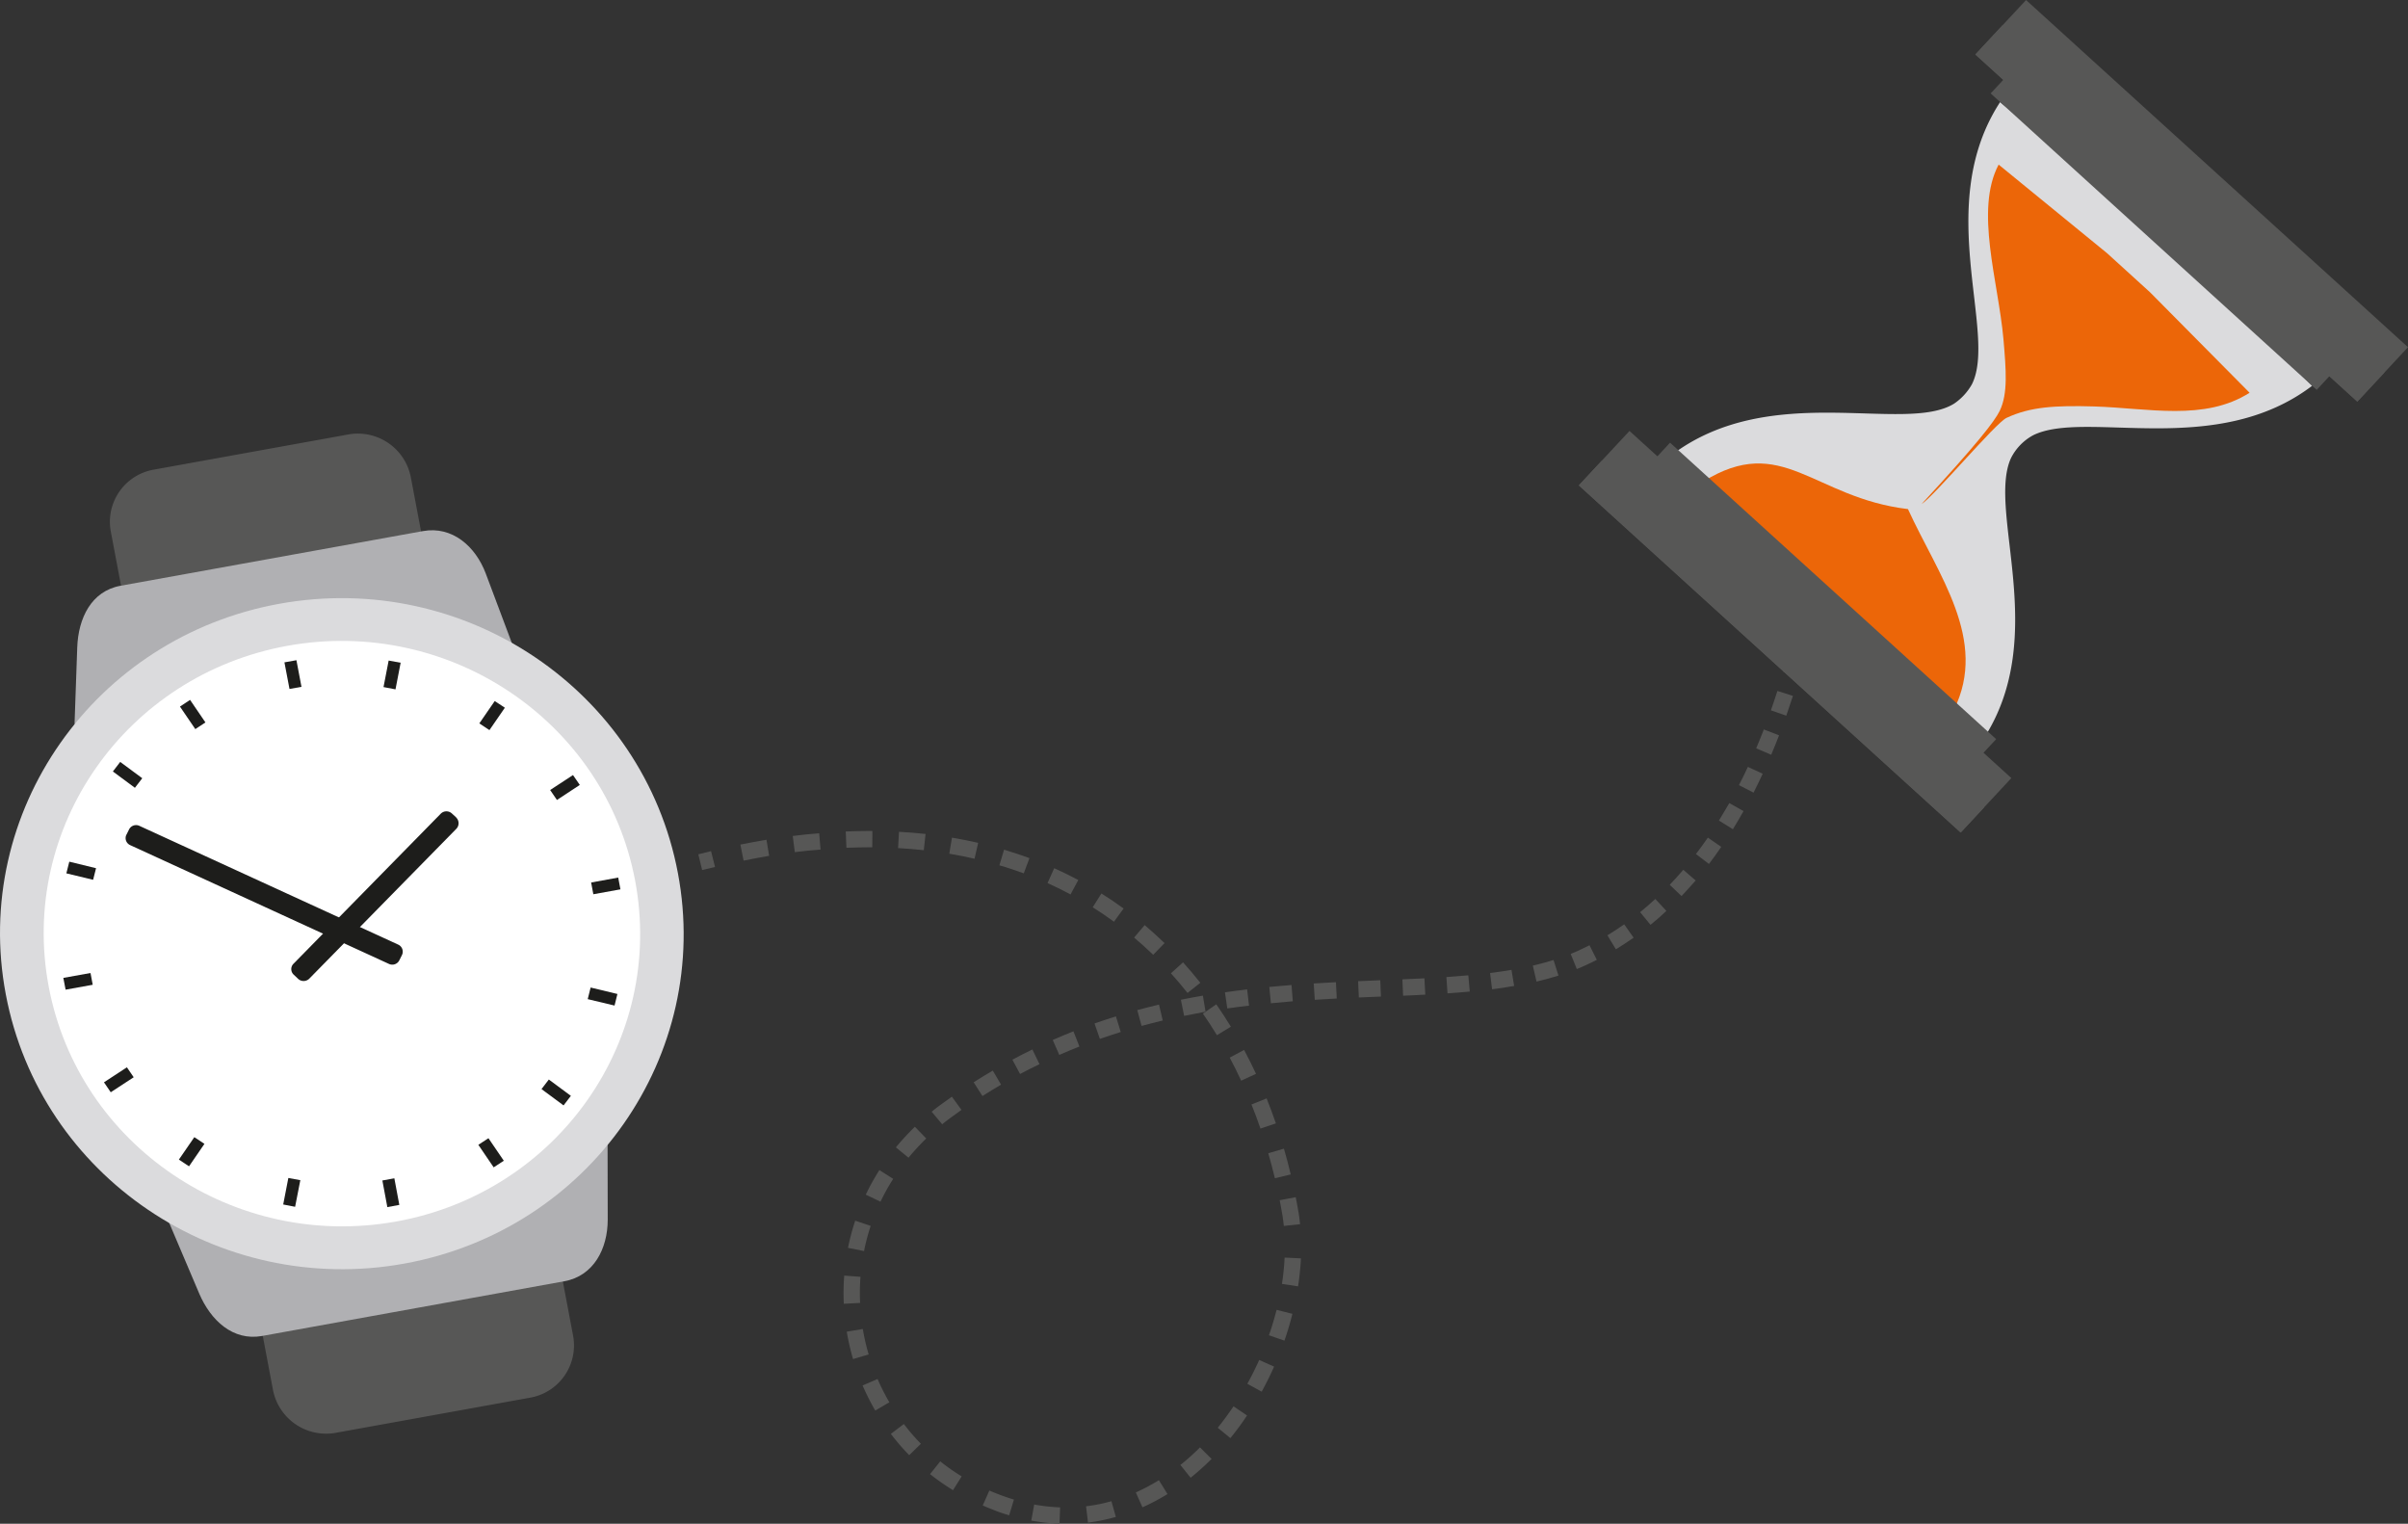 <?xml version="1.0" encoding="UTF-8"?> <svg xmlns="http://www.w3.org/2000/svg" id="e4890f4c-59d1-4f12-aa31-c745f41df9d8" data-name="Ebene 1" width="900" height="569.43" viewBox="0 0 900 569.43"><rect x="0" y="0" width="900" height="569.43" fill="#333333" stroke="none"/><defs><style> .e70403da-3be5-45f2-bbac-d03be7df30a7 { fill: #dbdbdd; } .fd9cc74b-b565-4d98-9e1d-039daa5c53ef { fill: #ec6608; } .aacfebb7-0341-480a-8e97-21f81b720936 { fill: #575756; } .fc8fc40f-3f46-4ffb-a042-854edc458153 { fill: #b0b0b3; } .b828817c-ba61-4271-9fda-2d7e5ca4aeea { fill: #fff; } .a31357be-4414-400b-bd2b-2a1de5cc278c { fill: #1d1d1b; } </style></defs><g id="e8120942-7be4-4c35-8718-441097c64a33" data-name="sandclock"><path class="e70403da-3be5-45f2-bbac-d03be7df30a7" d="M818,97.47,798.06,79.38,747.54,38.17c-25.16,38.62-.88,86.11-10.52,105.42a21.39,21.39,0,0,1-6.68,7.26c-18.51,11.41-68.69-8.84-105.69,19.28L670.4,216.4l19.92,18.09,51,41.64c24.89-38.16,1.44-85,10.22-104.78A19.78,19.78,0,0,1,760,162.6c19.61-9.55,68.14,8.93,104.17-18.43Z"></path><path class="fd9cc74b-b565-4d98-9e1d-039daa5c53ef" d="M689.31,231.81l-16-14.55L636.51,180c29.59-18.45,41.09,6,76.6,10.25,11.28,24.65,30.13,48.87,17.17,75Z"></path><path class="fd9cc74b-b565-4d98-9e1d-039daa5c53ef" d="M803.55,109.19l-16-14.55L747,61.51c-9,17-.16,43.47,1.79,65.15,1,11.69,1.74,20.41-1.4,26.91-2,4-8.36,12.23-29.22,34.83,4.91-3.17,27.64-30.32,31.78-32.24,9-4.21,18.4-4.67,32.73-4.27,20.2.61,41.27,5.61,58.11-5.12Z"></path><polygon class="aacfebb7-0341-480a-8e97-21f81b720936" points="757.25 0.01 738.3 20.36 881.06 150.09 900 129.75 757.25 0.01"></polygon><polygon class="aacfebb7-0341-480a-8e97-21f81b720936" points="891.18 139.2 748.43 9.47 738.3 20.36 881.06 150.09 891.18 139.2"></polygon><polygon class="aacfebb7-0341-480a-8e97-21f81b720936" points="865.87 145.7 744.01 34.91 749.99 28.5 871.85 139.26 865.87 145.7"></polygon><polygon class="aacfebb7-0341-480a-8e97-21f81b720936" points="732.81 311.12 590.09 181.39 609.03 161.04 751.75 290.77 732.81 311.12"></polygon><polygon class="aacfebb7-0341-480a-8e97-21f81b720936" points="746.08 276.22 624.19 165.43 618.61 171.44 740.5 282.2 746.08 276.22"></polygon><polygon class="aacfebb7-0341-480a-8e97-21f81b720936" points="732.81 311.12 590.09 181.39 598.81 171.99 741.57 301.72 732.81 311.12"></polygon></g><g id="bd701a4c-37d2-4767-8db0-fbfb9b9be23c" data-name="clock"><path class="aacfebb7-0341-480a-8e97-21f81b720936" d="M130.07,162.38,57.5,175.5a19.79,19.79,0,0,0-16.11,23l60.67,321.08a20.22,20.22,0,0,0,23.46,15.86l72.57-13.12a19.83,19.83,0,0,0,16.14-23L153.52,178.21a20.16,20.16,0,0,0-23.45-15.83"></path><path class="fc8fc40f-3f46-4ffb-a042-854edc458153" d="M158.07,198.47,45,218.91c-10.89,2-15.74,12.14-16.13,23l-1,28.27L63.08,456.62,74.46,483.4c4.27,10,12.57,17.81,23.46,15.86L211,478.79c10.89-2,16.14-12.14,16.14-23l-.06-31.32L193.33,245.69l-11.77-31.36c-3.85-10.22-12.57-17.84-23.49-15.86"></path><path class="e70403da-3be5-45f2-bbac-d03be7df30a7" d="M104.47,225.62c-69.36,12.53-115.18,77.9-102.3,146s79.52,113.13,148.88,100.6,115.18-77.91,102.31-146-79.52-113.14-148.89-100.6"></path><path class="b828817c-ba61-4271-9fda-2d7e5ca4aeea" d="M107.46,241.33C47,252.28,7,309.29,18.21,368.71s69.4,98.68,129.91,87.76,100.48-68,89.26-127.39S168,230.41,107.46,241.33"></path><polygon class="a31357be-4414-400b-bd2b-2a1de5cc278c" points="110.79 246.72 106.31 247.52 108.2 257.46 112.68 256.67 110.79 246.72"></polygon><polygon class="a31357be-4414-400b-bd2b-2a1de5cc278c" points="147.39 440.33 142.91 441.15 144.77 451.1 149.25 450.27 147.39 440.33"></polygon><polygon class="a31357be-4414-400b-bd2b-2a1de5cc278c" points="23.67 365.44 24.52 369.84 34.65 368.01 33.83 363.61 23.67 365.44"></polygon><polygon class="a31357be-4414-400b-bd2b-2a1de5cc278c" points="220.94 329.79 221.76 334.18 231.89 332.35 231.06 327.95 220.94 329.79"></polygon><polygon class="a31357be-4414-400b-bd2b-2a1de5cc278c" points="44.93 284.73 42.19 288.3 50.42 294.4 53.17 290.83 44.93 284.73"></polygon><polygon class="a31357be-4414-400b-bd2b-2a1de5cc278c" points="205.13 403.42 202.39 406.99 210.63 413.09 213.37 409.52 205.13 403.42"></polygon><polygon class="a31357be-4414-400b-bd2b-2a1de5cc278c" points="66.86 433.34 70.65 435.85 76.41 427.46 72.63 424.96 66.86 433.34"></polygon><polygon class="a31357be-4414-400b-bd2b-2a1de5cc278c" points="179.15 270.33 182.93 272.84 188.69 264.48 184.91 261.98 179.15 270.33"></polygon><polygon class="a31357be-4414-400b-bd2b-2a1de5cc278c" points="71.04 261.55 67.26 264.05 73 272.47 76.78 269.97 71.04 261.55"></polygon><polygon class="a31357be-4414-400b-bd2b-2a1de5cc278c" points="182.56 425.35 178.78 427.82 184.51 436.24 188.3 433.77 182.56 425.35"></polygon><polygon class="a31357be-4414-400b-bd2b-2a1de5cc278c" points="38.86 404.46 41.39 408.18 49.97 402.57 47.43 398.85 38.86 404.46"></polygon><polygon class="a31357be-4414-400b-bd2b-2a1de5cc278c" points="205.62 295.23 208.16 298.95 216.7 293.33 214.16 289.64 205.62 295.23"></polygon><polygon class="a31357be-4414-400b-bd2b-2a1de5cc278c" points="25.9 322.01 24.8 326.37 34.8 328.78 35.9 324.45 25.9 322.01"></polygon><polygon class="a31357be-4414-400b-bd2b-2a1de5cc278c" points="220.75 369.04 219.66 373.38 229.69 375.78 230.76 371.45 220.75 369.04"></polygon><polygon class="a31357be-4414-400b-bd2b-2a1de5cc278c" points="105.85 450.12 110.3 450.98 112.25 441.03 107.77 440.21 105.85 450.12"></polygon><polygon class="a31357be-4414-400b-bd2b-2a1de5cc278c" points="143.34 256.76 147.82 257.62 149.74 247.67 145.26 246.85 143.34 256.76"></polygon><path class="a31357be-4414-400b-bd2b-2a1de5cc278c" d="M47.22,312l1-2a2.92,2.92,0,0,1,3.9-1.37L148.83,353a2.89,2.89,0,0,1,1.43,3.84l-1,2a2.93,2.93,0,0,1-3.9,1.37L48.62,315.81a2.88,2.88,0,0,1-1.4-3.84"></path><path class="a31357be-4414-400b-bd2b-2a1de5cc278c" d="M170.51,305.47,168.9,304a3,3,0,0,0-4.15.06l-55.06,56.1a2.83,2.83,0,0,0,.09,4.08l1.65,1.56a3,3,0,0,0,4.15-.06l55.06-56.1a3,3,0,0,0-.13-4.12"></path></g><g id="b7254aed-00af-41c0-9a61-7123b0e0a68f" data-name="line"><path class="aacfebb7-0341-480a-8e97-21f81b720936" d="M476.49,440.31c-.75-3.15-1.58-6.3-2.47-9.35l5.86-1.7c.91,3.15,1.77,6.38,2.54,9.63Zm-5.39-18.56c-1-3-2.17-6.07-3.36-9l5.66-2.28c1.23,3.08,2.4,6.22,3.47,9.34Zm-7.2-17.9c-1.35-2.92-2.8-5.82-4.29-8.62l5.38-2.87c1.55,2.9,3.05,5.9,4.45,8.93Zm-9.06-17c-1.68-2.76-3.45-5.47-5.25-8.06l5-3.48c1.87,2.69,3.7,5.5,5.45,8.37Zm-11-15.79c-2-2.52-4.08-5-6.2-7.34l4.53-4.09c2.2,2.45,4.38,5,6.46,7.64ZM431,356.81c-2.3-2.23-4.7-4.4-7.12-6.44l3.94-4.66c2.52,2.13,5,4.39,7.43,6.72Zm-14.65-12.37c-2.58-1.89-5.25-3.7-7.94-5.39l3.25-5.16c2.81,1.76,5.6,3.66,8.29,5.62Zm-16.23-10.2c-2.79-1.5-5.68-2.92-8.6-4.23l2.5-5.57c3,1.37,6.07,2.86,9,4.42Zm-17.48-7.87c-3-1.09-6-2.12-9.11-3l1.74-5.85c3.2,1,6.4,2,9.49,3.17Zm-104.71-4.75-1.21-6c3.29-.67,6.54-1.26,9.75-1.8l1,6Q282.75,320.64,277.92,321.62Zm86.31-.72c-3.07-.7-6.24-1.33-9.44-1.87l1-6c3.32.56,6.61,1.21,9.79,1.94Zm-67.18-2.45-.77-6.05c3.3-.42,6.63-.77,9.88-1l.52,6.08Q301.94,317.83,297.05,318.45Zm48.21-.73c-3.15-.35-6.39-.61-9.61-.79l.34-6.09c3.33.18,6.67.46,9.93.81Zm-28.92-.9-.25-6.1c3-.12,6-.18,8.86-.19h1.1l-.05,6.1H325Q320.71,316.65,316.34,316.82Z"></path><path class="aacfebb7-0341-480a-8e97-21f81b720936" d="M396,569.4a72.55,72.55,0,0,1-10.56-1.16l1.1-6a68.89,68.89,0,0,0,9.68,1.07Zm10.64-.44-.72-6.06A62.24,62.24,0,0,0,415.4,561l1.65,5.87A68.37,68.37,0,0,1,406.61,569ZM427,563.29l-2.48-5.57a72.23,72.23,0,0,0,8.62-4.58l3.21,5.19A79.29,79.29,0,0,1,427,563.29Zm18-11.06-3.82-4.76a89.54,89.54,0,0,0,7.33-6.58l4.32,4.31A96.44,96.44,0,0,1,445,552.23Zm14.85-14.82-4.72-3.86c2.05-2.52,4-5.2,5.9-8l5.06,3.41C464.15,531.91,462.05,534.74,459.87,537.41Zm11.69-17.35-5.34-2.94c1.59-2.89,3.08-5.88,4.43-8.9l5.57,2.49C474.8,513.88,473.23,517,471.56,520.06Zm8.5-19.07-5.76-2c1.09-3.14,2.05-6.34,2.85-9.5l5.91,1.49C482.22,494.31,481.21,497.68,480.06,501Zm5.09-20.28-6-.93a93.59,93.59,0,0,0,1-9.82l6.1.29A100.74,100.74,0,0,1,485.15,480.71Z"></path><path class="aacfebb7-0341-480a-8e97-21f81b720936" d="M356.2,556.88a84.8,84.8,0,0,1-8.59-6l3.81-4.77a79.75,79.75,0,0,0,8,5.61ZM339.82,543.8a86.52,86.52,0,0,1-6.86-7.95l4.86-3.7a77.26,77.26,0,0,0,6.37,7.39Zm-12.69-16.68a89.32,89.32,0,0,1-4.73-9.37l5.6-2.42a80.71,80.71,0,0,0,4.4,8.71Zm-8.3-19.24a89.65,89.65,0,0,1-2.35-10.23l6-1a80.13,80.13,0,0,0,2.19,9.5Zm-3.46-20.66c-.06-1.33-.09-2.65-.09-4,0-2.17.08-4.37.25-6.53l6.08.46c-.15,2-.23,4.05-.23,6.07q0,1.85.09,3.69Zm7.57-19.7-6-1.2a86.18,86.18,0,0,1,2.7-10.15l5.78,1.94A79.46,79.46,0,0,0,322.94,467.52Zm6.15-18.45-5.5-2.63a85.63,85.63,0,0,1,5.09-9.18l5.15,3.28A80.77,80.77,0,0,0,329.09,449.07Zm10.47-16.43-4.72-3.87a95.06,95.06,0,0,1,7.1-7.7l4.25,4.38A87.65,87.65,0,0,0,339.56,432.64Z"></path><path class="aacfebb7-0341-480a-8e97-21f81b720936" d="M367.19,409.59l-3.28-5.14c2.38-1.52,4.77-3,7.15-4.37l3.09,5.26C371.83,406.7,369.51,408.11,367.19,409.59Zm14.06-8.24L378.38,396q3.74-2,7.47-3.81l2.67,5.49C386.1,398.82,383.68,400.06,381.25,401.35Zm14.66-7.13-2.45-5.58c2.58-1.14,5.17-2.21,7.74-3.23l2.24,5.68C400.93,392.08,398.43,393.12,395.91,394.22Zm15.17-6-2-5.75c2.65-.94,5.31-1.81,8-2.64l1.8,5.83Q415,386.88,411.08,388.24Zm15.58-4.85-1.6-5.89c2.72-.74,5.42-1.42,8.12-2.06l1.4,5.94Q430.64,382.31,426.66,383.39Zm15.91-3.76-1.21-6q4.13-.84,8.22-1.54l1,6C447.94,378.58,445.26,379.09,442.57,379.63Zm16.13-2.78-.87-6q4.17-.6,8.29-1.08l.71,6.06Q462.79,376.27,458.7,376.85Zm16.3-1.93-.59-6.08c2.78-.27,5.55-.5,8.3-.72l.48,6.08Q479.13,374.52,475,374.92Zm16.4-1.29-.39-6.09c2.79-.17,5.56-.32,8.3-.47l.31,6.1Q495.54,373.38,491.4,373.63Zm16.47-.85-.27-6.09,8.28-.35.25,6.1Zm16.54-.68-.26-6.1c2.78-.12,5.53-.24,8.23-.38l.33,6.09C530,371.85,527.21,372,524.41,372.1Zm16.6-.88-.41-6.08c2.77-.19,5.51-.4,8.19-.64l.54,6.07C546.61,370.82,543.83,371,541,371.22Zm16.66-1.53-.75-6.05q4.1-.51,8-1.18l1,6C563.27,368.94,560.5,369.34,557.67,369.69Zm16.6-2.87-1.37-5.95c2.7-.62,5.31-1.33,7.75-2.09l1.83,5.82C579.89,365.41,577.12,366.16,574.27,366.82Z"></path><path class="aacfebb7-0341-480a-8e97-21f81b720936" d="M603.94,354.75l-3.16-5.22c2.12-1.29,4.23-2.68,6.27-4.11l3.52,5C608.42,351.92,606.19,353.38,603.94,354.75Zm12.94-9.14L613,340.88c1.93-1.57,3.83-3.23,5.67-4.94l4.15,4.47C620.92,342.21,618.9,344,616.88,345.61Zm11.6-10.75-4.41-4.21c1.7-1.77,3.4-3.66,5.06-5.61l4.64,4C632,331,630.25,333,628.48,334.86Zm10.24-12-4.85-3.71c1.55-2,3-4.07,4.45-6.13l5,3.46Q641.14,319.7,638.72,322.87Zm8.93-13-5.19-3.22q2-3.27,3.88-6.53l5.31,3C650.38,305.4,649.05,307.66,647.65,309.91Zm7.72-13.67-5.43-2.78q1.78-3.46,3.34-6.83l5.53,2.57Q657.21,292.66,655.37,296.24ZM662,282.05l-5.62-2.39c1-2.44,2-4.8,2.86-7.06l5.69,2.19Q663.59,278.28,662,282.05Zm5.63-14.6-5.75-2c.93-2.64,1.73-5.08,2.43-7.25l5.81,1.86C669.4,262.26,668.57,264.75,667.62,267.45Z"></path><path class="aacfebb7-0341-480a-8e97-21f81b720936" d="M377.18,566.27c-1.68-.51-3.32-1-5-1.68s-3.28-1.26-4.87-2l2.46-5.58c1.47.64,3,1.26,4.52,1.82s3.12,1.09,4.68,1.56ZM479.84,458.13c-.18-1.6-.38-3.23-.67-4.8-.25-1.42-.5-2.78-.76-4.16l-.12-.65,6-1.13.12.65c.27,1.41.53,2.81.77,4.22.32,1.68.54,3.47.73,5.22Zm-127.71-38-3.91-4.68c1.34-1.12,2.74-2.17,4.21-3.22l3.34-2.4,3.58,4.94L356,417.2C354.64,418.18,353.36,419.14,352.13,420.16Zm237.21-58-2.29-5.65c1.23-.5,2.45-1,3.62-1.58s2.28-1.08,3.42-1.65l2.73,5.45c-1.18.6-2.36,1.15-3.54,1.71S590.68,361.6,589.34,362.14Zm-326.91-37L261,319.26l4.76-1.19,1.48,5.92Zm409.92-72.35-5.84-1.78a39.86,39.86,0,0,1,1.35-4l5.57,2.5C673.18,250.07,672.62,251.94,672.35,252.83Z"></path></g></svg> 